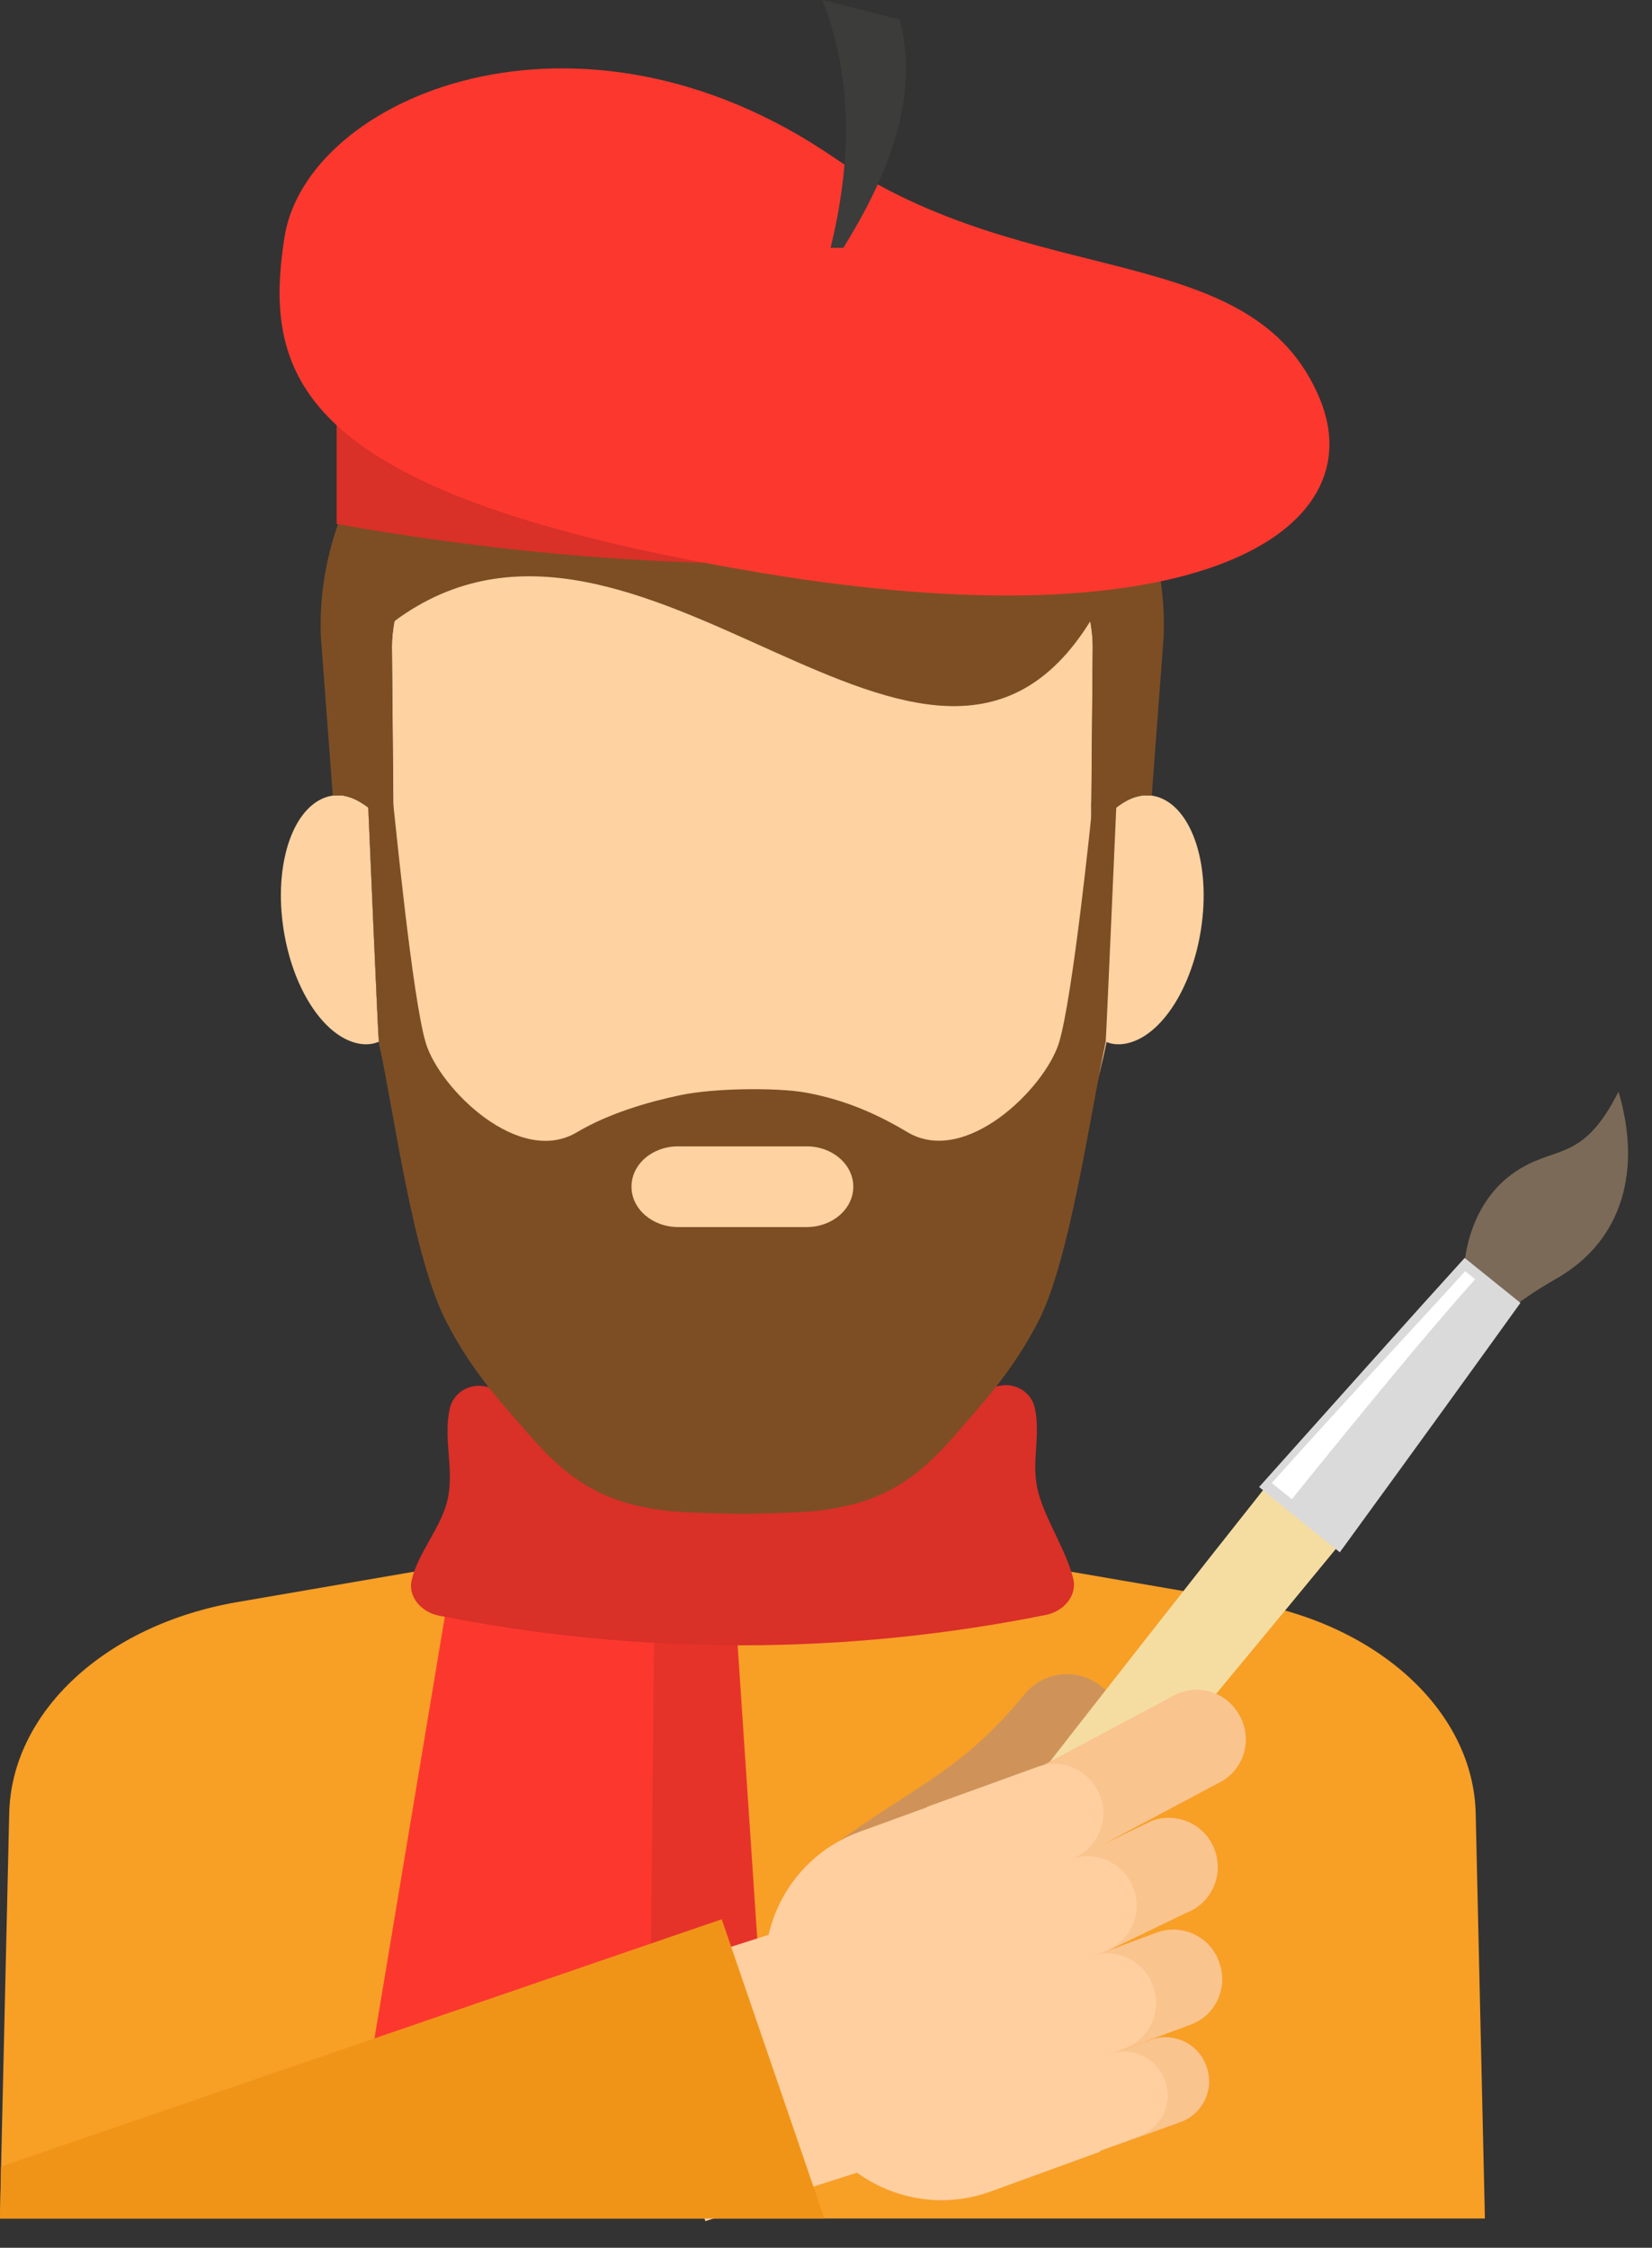<?xml version="1.0" encoding="UTF-8"?> <svg xmlns="http://www.w3.org/2000/svg" width="61" height="83" viewBox="0 0 61 83" fill="none"><rect x="0" y="0" width="61" height="83" fill="#333333" stroke="none"/> <g clip-path="url(#clip0_56_317)"> <path d="M54.83 81.92H0L0.04 80L0.34 66.97C0.42 63.22 3.89 60 8.75 59.16L27.41 55.95L46.08 59.16C50.93 60 54.41 63.22 54.49 66.97L54.83 81.92Z" fill="#F89F26"></path> <path d="M29.611 71.55C29.601 71.54 29.591 71.53 29.581 71.52C28.861 70.69 29.061 69.47 29.971 68.76C33.411 66.03 35.251 65.72 37.851 62.54C38.541 61.72 39.741 61.58 40.601 62.22C40.611 62.23 40.621 62.24 40.631 62.24C41.491 62.88 41.661 64.11 40.941 64.98C38.231 68.34 36.261 68.81 32.681 71.7C31.741 72.45 30.331 72.38 29.611 71.55Z" fill="#CF9359"></path> <path d="M55.823 43.36C53.613 44.99 53.873 48.39 54.433 48.76C55.153 49.23 55.203 48.5 57.443 47.23C59.983 45.79 60.603 43.13 59.763 40.31C58.393 43.03 57.383 42.22 55.823 43.36Z" fill="#7B6A58"></path> <path d="M30.281 79.94C36.861 72.2 43.391 64.42 49.841 56.57L47.141 54.39C40.441 62.84 33.841 71.36 27.301 79.93H30.281V79.94Z" fill="#F5DDA2"></path> <path d="M49.472 57.32C52.342 53.38 54.482 50.42 56.142 48.11L54.082 46.45C52.172 48.55 49.742 51.28 46.492 54.91L49.472 57.32Z" fill="#DADADA"></path> <path d="M54.101 46.94C52.521 48.69 49.661 51.74 46.961 54.76L47.701 55.36C50.061 52.43 52.881 48.99 54.471 47.24L54.101 46.94Z" fill="white"></path> <path d="M19.711 80.25H28.541L27.141 59.31H21.111L19.711 80.25Z" fill="#E6332A"></path> <path d="M12.719 81.91H23.939L24.159 59.31H16.489L12.719 81.91Z" fill="#FC382E"></path> <path d="M38.628 59.63C31.228 61.12 23.608 61.13 16.208 59.66C15.518 59.52 15.068 58.93 15.198 58.36C15.418 57.36 16.308 56.38 16.528 55.37C16.778 54.26 16.358 53.12 16.608 52.01C16.738 51.44 17.308 51.08 17.888 51.19C24.168 52.44 30.638 52.43 36.918 51.17C37.498 51.05 38.078 51.41 38.208 51.98C38.438 53.02 38.078 53.94 38.308 54.98C38.548 56.05 39.388 57.25 39.638 58.33C39.758 58.9 39.308 59.49 38.628 59.63Z" fill="#D93028"></path> <path d="M12.518 29.37C12.539 29.37 12.559 29.37 12.579 29.37C12.659 29.37 12.729 29.39 12.809 29.41C12.819 29.41 12.838 29.41 12.848 29.42C13.098 29.49 13.348 29.63 13.598 29.82C13.629 30.46 13.948 38.07 13.989 38.47C13.909 38.49 13.829 38.53 13.748 38.54C13.489 38.59 13.209 38.55 12.948 38.45C11.829 38.03 10.809 36.42 10.479 34.37C10.069 31.84 10.868 29.61 12.268 29.38C12.278 29.38 12.289 29.38 12.289 29.38C12.368 29.37 12.448 29.37 12.518 29.37Z" fill="#FFD2A1"></path> <path d="M42.298 29.37C42.278 29.37 42.258 29.37 42.238 29.37C42.158 29.37 42.088 29.39 42.008 29.41C41.998 29.41 41.978 29.41 41.968 29.42C41.718 29.49 41.468 29.63 41.218 29.82C41.188 30.46 40.868 38.07 40.828 38.47C40.908 38.49 40.988 38.53 41.068 38.54C41.328 38.59 41.608 38.55 41.868 38.45C42.988 38.03 44.008 36.42 44.338 34.37C44.748 31.84 43.948 29.61 42.548 29.38C42.538 29.38 42.528 29.38 42.528 29.38C42.448 29.37 42.378 29.37 42.298 29.37Z" fill="#FFD2A1"></path> <path opacity="0.5" d="M14.44 30.66C14.35 30.53 14.25 30.42 14.16 30.31C14.25 30.4 14.35 30.49 14.44 30.58V30.66Z" fill="#7D4E24"></path> <path opacity="0.5" d="M40.379 30.66C40.469 30.53 40.569 30.42 40.659 30.31C40.569 30.4 40.469 30.49 40.379 30.58V30.66Z" fill="#7D4E24"></path> <path d="M40.662 30.3C40.562 30.41 40.472 30.52 40.382 30.66V30.58C40.352 30.61 40.322 30.64 40.292 30.67L40.352 23.86C40.352 23.55 40.312 23.24 40.262 22.95C35.412 25.28 31.462 23.45 27.702 21.72C27.702 21.72 18.922 17.25 14.562 22.95C14.512 23.25 14.472 23.55 14.472 23.86L14.532 30.67C14.502 30.64 14.472 30.61 14.442 30.58V30.66C14.352 30.53 14.252 30.42 14.162 30.3C13.962 30.11 13.782 29.95 13.602 29.82C13.632 30.46 13.952 38.07 13.992 38.47C14.602 41.38 15.422 43.68 16.472 45.22C17.712 47.04 18.672 48.41 19.562 49.44C21.072 51.19 22.392 51.95 24.572 52.22C25.292 52.31 26.112 52.34 27.072 52.34C27.092 52.34 27.112 52.34 27.142 52.34C27.162 52.34 27.182 52.34 27.212 52.34C27.292 52.34 27.362 52.34 27.432 52.34C27.502 52.34 27.572 52.34 27.652 52.34C27.672 52.34 27.692 52.34 27.722 52.34C27.742 52.34 27.762 52.34 27.792 52.34C28.742 52.34 29.562 52.3 30.292 52.22C32.472 51.95 33.782 51.19 35.292 49.44C36.182 48.4 37.132 47.04 38.382 45.22C39.432 43.68 40.252 41.38 40.862 38.47C40.892 38.07 41.222 30.46 41.252 29.82C41.042 29.96 40.862 30.12 40.662 30.3Z" fill="#FFD2A1"></path> <path d="M39.828 15.26C36.788 12.04 33.758 11 27.678 11C27.588 11 27.498 11 27.408 11C27.318 11 27.228 11 27.138 11C21.068 11 18.028 12.04 14.988 15.26C12.888 17.49 11.728 20.45 11.848 23.51L12.288 29.38C12.368 29.37 12.438 29.37 12.518 29.37C12.538 29.37 12.558 29.37 12.578 29.37C12.658 29.37 12.728 29.39 12.808 29.41C12.818 29.41 12.838 29.41 12.848 29.42C13.098 29.49 13.348 29.63 13.598 29.82C13.628 30.46 13.948 38.07 13.988 38.47C14.598 41.38 15.248 46.38 16.468 48.78C17.468 50.74 18.668 51.97 19.558 53C21.068 54.75 22.388 55.51 24.558 55.78C25.278 55.87 27.338 55.9 27.408 55.9C27.478 55.9 29.538 55.87 30.258 55.78C32.438 55.51 33.748 54.75 35.258 53C36.148 51.96 37.338 50.74 38.348 48.78C39.488 46.55 40.218 41.38 40.828 38.47C40.858 38.07 41.188 30.46 41.218 29.82C41.478 29.62 41.718 29.48 41.968 29.42C41.978 29.42 41.998 29.42 42.008 29.41C42.088 29.39 42.158 29.38 42.238 29.37C42.258 29.37 42.278 29.37 42.298 29.37C42.378 29.37 42.448 29.37 42.528 29.38L42.968 23.51C43.088 20.45 41.928 17.48 39.828 15.26ZM29.788 45.31H25.038C24.088 45.31 23.318 44.64 23.318 43.82C23.318 42.99 24.088 42.33 25.038 42.33H29.788C30.738 42.33 31.508 43 31.508 43.82C31.508 44.64 30.738 45.31 29.788 45.31ZM33.498 41.8C32.158 41 30.988 40.57 29.728 40.34C28.708 40.16 26.388 40.17 25.118 40.44C23.928 40.69 22.488 41.11 21.318 41.8C19.178 43.1 16.248 40.21 15.728 38.53C15.218 36.89 14.538 29.7 14.518 29.68L14.468 23.85C14.468 23.54 14.508 23.23 14.558 22.94C23.578 16.25 34.268 32.59 40.258 22.94C40.308 23.24 40.348 23.54 40.348 23.85L40.298 29.61C40.288 29.62 40.288 29.87 40.298 30.12C40.298 30.12 39.608 36.88 39.098 38.52C38.568 40.2 35.638 43.09 33.498 41.8Z" fill="#7D4E24"></path> <path d="M43.08 19.35C33.63 21.32 23.4 21.29 12.43 19.35V12.89H43.08V19.35Z" fill="#D93028"></path> <path d="M48.731 14.72C50.752 19.58 44.252 23.84 28.151 21.16C10.961 18.29 9.701 13.97 10.502 8.77C11.312 3.57 21.331 -0.68 30.811 5.83C38.102 10.82 46.252 8.76 48.731 14.72Z" fill="#FC382E"></path> <path d="M30.671 9.15H31.141C32.911 6.3 33.941 3.48 33.221 0.72L30.371 0C31.551 3.06 31.401 6.11 30.671 9.15Z" fill="#3C3C3B"></path> <path d="M32.435 70.149L23.195 73.101L26.044 82.017L35.284 79.065L32.435 70.149Z" fill="#FFCF9F"></path> <path d="M37.342 75.29L37.332 75.26C36.992 74.33 37.472 73.29 38.412 72.96L42.712 71.36C43.642 71.02 44.682 71.5 45.012 72.44L45.022 72.47C45.362 73.4 44.882 74.44 43.942 74.77L39.642 76.37C38.722 76.71 37.682 76.23 37.342 75.29Z" fill="#FAC48E"></path> <path d="M37.84 78.73L37.83 78.7C37.53 77.87 37.96 76.95 38.79 76.65L42.49 75.32C43.32 75.02 44.24 75.45 44.54 76.28L44.55 76.31C44.85 77.14 44.42 78.06 43.59 78.36L39.89 79.69C39.06 79.99 38.14 79.56 37.84 78.73Z" fill="#FAC48E"></path> <path d="M37.039 68.16L37.019 68.13C36.499 67.28 36.769 66.17 37.619 65.66L43.249 62.66C44.099 62.14 45.209 62.41 45.719 63.26L45.739 63.29C46.259 64.14 45.989 65.25 45.139 65.76L39.509 68.76C38.659 69.28 37.559 69.01 37.039 68.16Z" fill="#FAC48E"></path> <path d="M36.481 72.01L36.471 71.98C36.121 71.05 36.591 70.01 37.511 69.66L42.521 67.24C43.451 66.89 44.491 67.36 44.841 68.28L44.851 68.31C45.201 69.24 44.731 70.28 43.811 70.63L38.801 73.05C37.881 73.41 36.841 72.94 36.481 72.01Z" fill="#FAC48E"></path> <path d="M29.78 77.75L28.57 74.42C27.57 71.67 28.99 68.64 31.74 67.64L35.81 66.16L40.63 79.45L36.56 80.93C33.82 81.92 30.78 80.5 29.78 77.75Z" fill="#FFCF9F"></path> <path d="M39.031 79.98L42.06 78.88C42.891 78.58 43.321 77.66 43.02 76.83L43.001 76.81C42.7 75.98 41.781 75.55 40.95 75.85L41.501 75.65C42.431 75.31 42.92 74.28 42.581 73.35L42.571 73.32C42.23 72.39 41.2 71.9 40.27 72.24L40.781 72.06C41.711 71.72 42.2 70.69 41.861 69.76L41.85 69.73C41.511 68.8 40.48 68.31 39.55 68.65C40.48 68.31 40.971 67.28 40.63 66.35L40.62 66.32C40.281 65.39 39.251 64.9 38.321 65.24L34.23 66.72L39.031 79.98Z" fill="#FFCF9F"></path> <path d="M30.44 81.92H0L0.04 80L26.65 70.87L30.44 81.92Z" fill="#F09418"></path> </g> <defs> <clipPath id="clip0_56_317"> <rect width="60.12" height="82.01" fill="white"></rect> </clipPath> </defs> </svg> 